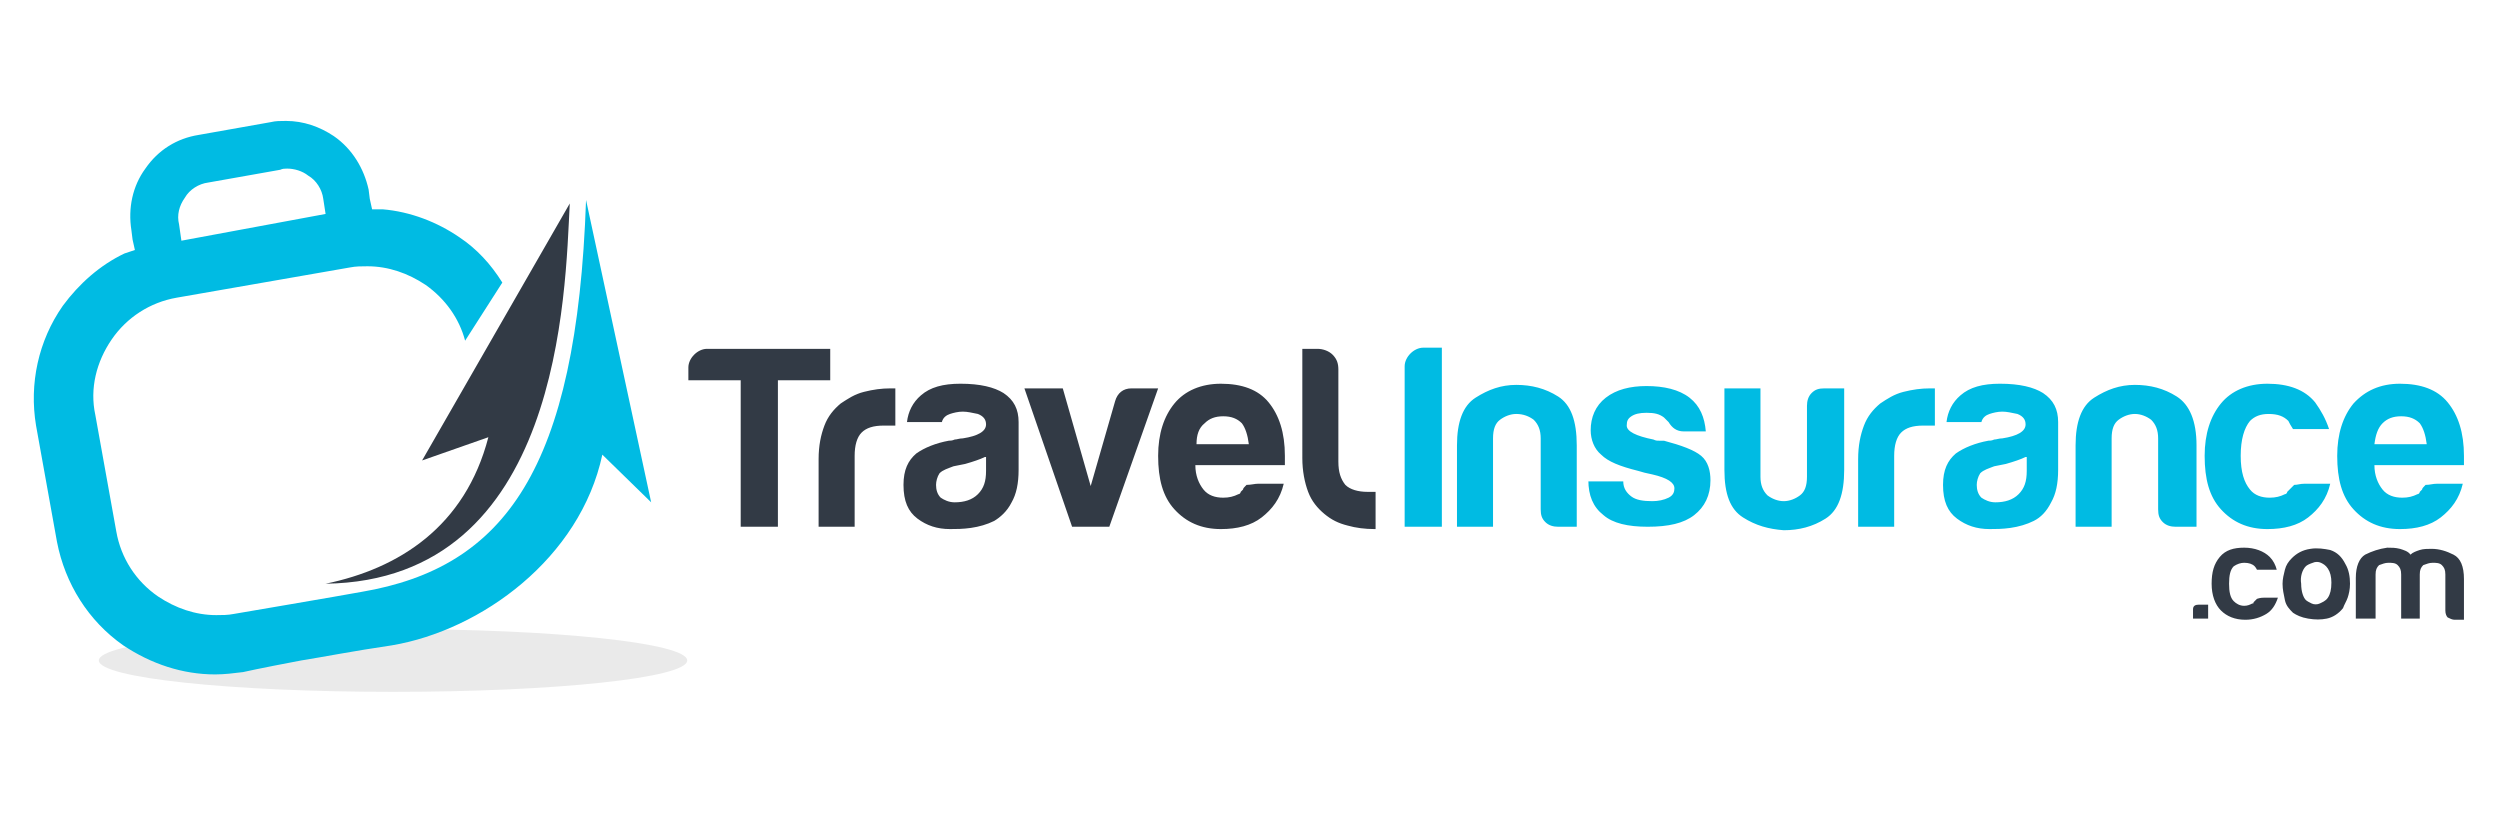 <?xml version="1.0" encoding="utf-8"?>
<!-- Generator: Adobe Illustrator 27.1.1, SVG Export Plug-In . SVG Version: 6.00 Build 0)  -->
<svg version="1.1" id="Layer_1" xmlns="http://www.w3.org/2000/svg" xmlns:xlink="http://www.w3.org/1999/xlink" x="0px" y="0px"
	 viewBox="0 0 215 70" style="enable-background:new 0 0 215 70;" xml:space="preserve">
<style type="text/css">
	.st0{fill-rule:evenodd;clip-rule:evenodd;fill:#EAEAEA;}
	.st1{fill-rule:evenodd;clip-rule:evenodd;fill:#323A45;}
	.st2{fill-rule:evenodd;clip-rule:evenodd;fill:#00BBE3;}
</style>
<g id="logo">
	<g id="Group">
		<path id="Fill-1" class="st0" d="M59.1,56.8c0,1.5-11.3,2.7-25.3,2.7c-14,0-25.3-1.2-25.3-2.7c0-1.5,11.3-2.7,25.3-2.7
			C47.8,54.1,59.1,55.3,59.1,56.8"/>
		<path id="Fill-2" class="st1" d="M28,50.2C34.3,48.9,40,45.3,42,37.6l-5.7,2L49,17.5C48.6,25.1,48.3,49.9,28,50.2"/>
		<path id="Fill-3" class="st2" d="M20.9,57.8c-0.8,0.1-1.6,0.2-2.4,0.2c-2.8,0-5.5-0.9-7.9-2.5c-3-2.1-5-5.3-5.7-8.9l-1.8-10
			c-0.6-3.6,0.2-7.3,2.3-10.3c1.4-1.9,3.2-3.5,5.3-4.5l0.9-0.3l-0.2-0.9l-0.1-0.8c-0.3-1.9,0.1-3.8,1.2-5.3c1.1-1.6,2.7-2.6,4.6-2.9
			l6.2-1.1c0.4-0.1,0.8-0.1,1.3-0.1c1.5,0,2.9,0.5,4.1,1.3c1.6,1.1,2.6,2.8,3,4.6l0.1,0.8L32,18l0.9,0c2.4,0.2,4.7,1.1,6.6,2.4
			c1.5,1,2.7,2.3,3.7,3.9l-3.2,5c-0.5-1.9-1.7-3.6-3.4-4.8c-1.5-1-3.2-1.6-5-1.6c-0.5,0-1,0-1.5,0.1l-14.9,2.6
			c-2.3,0.4-4.3,1.7-5.6,3.6c-1.3,1.9-1.9,4.2-1.4,6.5l1.8,10c0.4,2.3,1.7,4.3,3.6,5.6c1.5,1,3.2,1.6,5,1.6c0.5,0,1,0,1.5-0.1
			c0,0,9.4-1.6,11-1.9c12.3-2.1,18.5-10.5,19.3-33.7L56,43.2l-4.2-4.1C49.9,48,41.4,54.2,33.7,55.5c-3.4,0.5-5.9,1-7.8,1.3
			C22.2,57.5,20.9,57.8,20.9,57.8L20.9,57.8z M28,18.4l-0.2-1.3c-0.1-0.8-0.6-1.6-1.3-2c-0.5-0.4-1.2-0.6-1.8-0.6
			c-0.2,0-0.4,0-0.6,0.1l-6.2,1.1c-0.8,0.1-1.6,0.6-2,1.3c-0.5,0.7-0.7,1.5-0.5,2.3l0.2,1.4L28,18.4L28,18.4z"/>
		<path id="Fill-4" class="st1" d="M63.7,45.3V32.7h-4.5v-1.1c0-0.4,0.2-0.8,0.5-1.1c0.3-0.3,0.7-0.5,1.1-0.5h10.6v2.7h-4.5v12.6
			H63.7z M70.4,45.3v-5.8c0-1.2,0.2-2.1,0.5-2.9c0.3-0.8,0.8-1.4,1.4-1.9c0.6-0.4,1.2-0.8,2-1c0.8-0.2,1.5-0.3,2.3-0.3
			c0.1,0,0.1,0,0.2,0c0.1,0,0.2,0,0.2,0v3.2h-1c-0.9,0-1.5,0.2-1.9,0.6c-0.4,0.4-0.6,1.1-0.6,2v6.1H70.4z M113.3,30
			c0.5,0,1,0.2,1.3,0.5c0.4,0.4,0.5,0.8,0.5,1.3v7.9c0,0.9,0.2,1.5,0.6,2c0.4,0.4,1.1,0.6,1.9,0.6h0.7v3.2c-0.1,0,0,0-0.1,0
			c-0.8,0-1.6-0.1-2.3-0.3c-0.8-0.2-1.4-0.5-2-1c-0.6-0.5-1.1-1.1-1.4-1.9c-0.3-0.8-0.5-1.8-0.5-2.9V30H113.3z M85.5,44.8
			c-0.6,0.3-1.3,0.5-2,0.6c-0.7,0.1-1.3,0.1-1.8,0.1c-1.1,0-2-0.3-2.8-0.9c-0.8-0.6-1.2-1.5-1.2-2.9c0-1.3,0.4-2.1,1.1-2.7
			c0.7-0.5,1.7-0.9,2.8-1.1c0.1,0,0.3,0,0.5-0.1c0.2,0,0.4-0.1,0.7-0.1c1.3-0.2,2-0.6,2-1.2c0-0.4-0.2-0.7-0.7-0.9
			c-0.5-0.1-0.9-0.2-1.3-0.2c-0.4,0-0.8,0.1-1.1,0.2c-0.3,0.1-0.6,0.3-0.7,0.7h-3c0.1-0.9,0.5-1.7,1.2-2.3c0.8-0.7,1.9-1,3.4-1
			c1.7,0,2.9,0.3,3.7,0.8c0.9,0.6,1.3,1.4,1.3,2.5v4.1c0,1.2-0.2,2.1-0.6,2.8C86.6,44,86,44.5,85.5,44.8z M84.7,39.3
			c-0.4,0.2-1,0.4-1.7,0.6l-1,0.2c-0.5,0.2-0.9,0.3-1.2,0.6c-0.2,0.3-0.3,0.7-0.3,1c0,0.4,0.1,0.8,0.4,1.1c0.3,0.2,0.7,0.4,1.2,0.4
			c0.8,0,1.5-0.2,2-0.7c0.5-0.5,0.7-1.1,0.7-2V39.3z M95.4,45.3h-3.2l-4.1-11.9h3.3l2.4,8.4l2.1-7.3c0.2-0.7,0.7-1.1,1.4-1.1h2.3
			L95.4,45.3z M108.2,41.6h2.2c-0.3,1.3-1,2.2-1.9,2.9c-0.9,0.7-2.1,1-3.5,1c-1.7,0-3-0.6-4-1.7c-1-1.1-1.4-2.6-1.4-4.6
			c0-1.9,0.5-3.4,1.4-4.5c0.9-1.1,2.3-1.7,4-1.7c1.8,0,3.2,0.5,4.1,1.6c0.9,1.1,1.4,2.6,1.4,4.6c0,0.1,0,0.2,0,0.3
			c0,0.1,0,0.1,0,0.2c0,0.1,0,0.3,0,0.3h-7.7c0,0.9,0.3,1.6,0.7,2.1c0.4,0.5,1,0.7,1.7,0.7c0.5,0,0.9-0.1,1.3-0.3
			c0.1,0,0.2-0.1,0.2-0.2c0.1-0.1,0.2-0.2,0.2-0.2c0-0.1,0.1-0.2,0.3-0.4C107.6,41.7,107.9,41.6,108.2,41.6z M102.9,38.2h4.5
			c-0.1-0.8-0.3-1.4-0.6-1.8c-0.4-0.4-0.9-0.6-1.6-0.6c-0.7,0-1.2,0.2-1.6,0.6C103.1,36.8,102.9,37.4,102.9,38.2L102.9,38.2z"/>
		<path id="Fill-5" class="st2" d="M120.8,45.3V31.5c0-0.4,0.2-0.8,0.5-1.1c0.3-0.3,0.7-0.5,1.1-0.5h1.6v15.4H120.8z M135.6,45.3
			h-1.6c-0.4,0-0.8-0.1-1.1-0.4c-0.3-0.3-0.4-0.6-0.4-1.1v-6.1c0-0.7-0.2-1.2-0.6-1.6c-0.4-0.3-0.9-0.5-1.5-0.5
			c-0.5,0-1,0.2-1.4,0.5c-0.4,0.3-0.6,0.8-0.6,1.6v7.6h-3.1v-7c0-2,0.5-3.4,1.6-4.1c1.1-0.7,2.2-1.1,3.5-1.1c1.3,0,2.5,0.3,3.6,1
			c1.1,0.7,1.6,2.1,1.6,4.2V45.3z M136.6,41.4h3c0,0.6,0.3,1,0.7,1.3c0.4,0.3,1,0.4,1.8,0.4c0.5,0,1-0.1,1.4-0.3
			c0.4-0.2,0.5-0.5,0.5-0.8c0-0.5-0.6-0.9-1.9-1.2c-0.5-0.1-0.9-0.2-1.2-0.3c-1.6-0.4-2.6-0.8-3.2-1.4c-0.6-0.5-0.9-1.3-0.9-2.1
			c0-1.1,0.4-2.1,1.3-2.8c0.9-0.7,2.1-1,3.5-1c1.5,0,2.8,0.3,3.7,1c0.9,0.7,1.3,1.7,1.4,2.9h-1.9c-0.6,0-1-0.3-1.3-0.8
			c-0.1-0.1-0.2-0.2-0.4-0.4c-0.4-0.3-0.8-0.4-1.5-0.4c-0.6,0-1,0.1-1.3,0.3c-0.3,0.2-0.4,0.4-0.4,0.8c0,0.5,0.8,0.9,2.3,1.2
			c0.2,0.1,0.3,0.1,0.5,0.1c0.1,0,0.3,0,0.4,0c1.5,0.4,2.6,0.8,3.2,1.3c0.6,0.5,0.8,1.3,0.8,2.1c0,1.3-0.5,2.3-1.4,3
			c-0.9,0.7-2.2,1-4,1c-1.7,0-3-0.3-3.8-1c-0.9-0.7-1.3-1.7-1.3-3V41.4z M158.6,33.4v7c0,2.1-0.5,3.5-1.6,4.2c-1.1,0.7-2.3,1-3.6,1
			c-1.3-0.1-2.4-0.4-3.5-1.1c-1.1-0.7-1.6-2-1.6-4.1v-7h3.1V41c0,0.7,0.2,1.2,0.6,1.6c0.4,0.3,0.9,0.5,1.4,0.5c0.5,0,1-0.2,1.4-0.5
			c0.4-0.3,0.6-0.8,0.6-1.6v-6.1c0-0.4,0.1-0.8,0.4-1.1c0.3-0.3,0.6-0.4,1.1-0.4H158.6z M159.8,45.3v-5.8c0-1.2,0.2-2.1,0.5-2.9
			c0.3-0.8,0.8-1.4,1.4-1.9c0.6-0.4,1.2-0.8,2-1c0.8-0.2,1.5-0.3,2.3-0.3c0.1,0,0.1,0,0.2,0c0.1,0,0.2,0,0.2,0v3.2h-1
			c-0.9,0-1.5,0.2-1.9,0.6c-0.4,0.4-0.6,1.1-0.6,2v6.1H159.8z M174.9,44.8c-0.6,0.3-1.3,0.5-2,0.6c-0.7,0.1-1.3,0.1-1.8,0.1
			c-1.1,0-2-0.3-2.8-0.9c-0.8-0.6-1.2-1.5-1.2-2.9c0-1.3,0.4-2.1,1.1-2.7c0.7-0.5,1.7-0.9,2.8-1.1c0.1,0,0.3,0,0.5-0.1
			c0.2,0,0.4-0.1,0.7-0.1c1.3-0.2,2-0.6,2-1.2c0-0.4-0.2-0.7-0.7-0.9c-0.5-0.1-0.9-0.2-1.3-0.2c-0.4,0-0.8,0.1-1.1,0.2
			c-0.3,0.1-0.6,0.3-0.7,0.7h-3c0.1-0.9,0.5-1.7,1.2-2.3c0.8-0.7,1.9-1,3.4-1c1.7,0,2.9,0.3,3.7,0.8c0.9,0.6,1.3,1.4,1.3,2.5v4.1
			c0,1.2-0.2,2.1-0.6,2.8C176,44,175.5,44.5,174.9,44.8z M174.2,39.3c-0.4,0.2-1,0.4-1.7,0.6l-1,0.2c-0.5,0.2-0.9,0.3-1.2,0.6
			c-0.2,0.3-0.3,0.7-0.3,1c0,0.4,0.1,0.8,0.4,1.1c0.3,0.2,0.7,0.4,1.2,0.4c0.8,0,1.5-0.2,2-0.7c0.5-0.5,0.7-1.1,0.7-2V39.3z
			 M188.7,45.3h-1.6c-0.4,0-0.8-0.1-1.1-0.4c-0.3-0.3-0.4-0.6-0.4-1.1v-6.1c0-0.7-0.2-1.2-0.6-1.6c-0.4-0.3-0.9-0.5-1.4-0.5
			c-0.5,0-1,0.2-1.4,0.5c-0.4,0.3-0.6,0.8-0.6,1.6v7.6h-3.1v-7c0-2,0.5-3.4,1.6-4.1c1.1-0.7,2.2-1.1,3.5-1.1c1.3,0,2.5,0.3,3.6,1
			c1.1,0.7,1.7,2.1,1.7,4.2V45.3z M198.2,41.6h2.2c-0.3,1.3-1,2.2-1.9,2.9c-0.9,0.7-2.1,1-3.5,1c-1.7,0-3-0.6-4-1.7
			c-1-1.1-1.4-2.6-1.4-4.6c0-1.9,0.5-3.4,1.4-4.5c0.9-1.1,2.3-1.7,4-1.7c1.8,0,3.2,0.5,4.1,1.6c0.5,0.7,0.9,1.4,1.2,2.3h-3.1
			c-0.2-0.3-0.3-0.5-0.4-0.7c-0.4-0.4-0.9-0.6-1.7-0.6c-0.7,0-1.2,0.2-1.6,0.6c-0.5,0.6-0.8,1.6-0.8,3c0,1.4,0.3,2.3,0.8,2.9
			c0.4,0.5,1,0.7,1.7,0.7c0.5,0,0.9-0.1,1.3-0.3c0.1,0,0.2-0.1,0.2-0.2c0.1-0.1,0.2-0.2,0.2-0.2c0.1-0.1,0.2-0.2,0.4-0.4
			C197.6,41.7,197.8,41.6,198.2,41.6z M209.6,41.6h2.2c-0.3,1.3-1,2.2-1.9,2.9c-0.9,0.7-2.1,1-3.5,1c-1.7,0-3-0.6-4-1.7
			c-1-1.1-1.4-2.6-1.4-4.6c0-1.9,0.5-3.4,1.4-4.5c1-1.1,2.3-1.7,4-1.7c1.8,0,3.2,0.5,4.1,1.6c0.9,1.1,1.4,2.6,1.4,4.6
			c0,0.1,0,0.2,0,0.3c0,0.1,0,0.1,0,0.2c0,0.1,0,0.3,0,0.3h-7.7c0,0.9,0.3,1.6,0.7,2.1c0.4,0.5,1,0.7,1.7,0.7c0.5,0,0.9-0.1,1.3-0.3
			c0.1,0,0.2-0.1,0.2-0.2c0.1-0.1,0.2-0.2,0.2-0.2c0-0.1,0.1-0.2,0.3-0.4C209,41.7,209.2,41.6,209.6,41.6z M204.2,38.2h4.5
			c-0.1-0.8-0.3-1.4-0.6-1.8c-0.4-0.4-0.9-0.6-1.6-0.6c-0.7,0-1.2,0.2-1.6,0.6C204.5,36.8,204.3,37.4,204.2,38.2L204.2,38.2z"/>
		<path id="Fill-6" class="st1" d="M189.1,52h0.8v1.2h-1.3v-0.8C188.6,52.1,188.8,52,189.1,52z M194.7,51.4h1.2
			c-0.2,0.6-0.5,1.1-1,1.4c-0.5,0.3-1.1,0.5-1.8,0.5c-0.9,0-1.6-0.3-2.1-0.8c-0.5-0.5-0.8-1.3-0.8-2.3c0-1,0.2-1.7,0.7-2.3
			c0.5-0.6,1.2-0.8,2.1-0.8c0.9,0,1.7,0.3,2.2,0.8c0.3,0.3,0.5,0.7,0.6,1.1h-1.7c-0.1-0.2-0.2-0.3-0.2-0.3c-0.2-0.2-0.5-0.3-0.9-0.3
			c-0.3,0-0.6,0.1-0.9,0.3c-0.3,0.3-0.4,0.8-0.4,1.5c0,0.7,0.1,1.2,0.4,1.5c0.2,0.2,0.5,0.4,0.9,0.4c0.3,0,0.5-0.1,0.7-0.2
			c0.1,0,0.1,0,0.1-0.1c0,0,0.1-0.1,0.1-0.1c0,0,0.1-0.1,0.2-0.2C194.4,51.4,194.6,51.4,194.7,51.4z M197.2,52.7
			c-0.3-0.3-0.6-0.6-0.7-1.1c-0.1-0.5-0.2-0.9-0.2-1.4c0-0.4,0.1-0.8,0.2-1.2c0.1-0.4,0.3-0.7,0.6-1c0.4-0.4,0.9-0.7,1.6-0.8
			c0.6-0.1,1.2,0,1.7,0.1c0.6,0.2,1,0.6,1.3,1.2c0.3,0.5,0.4,1.1,0.4,1.7c0,0.5-0.1,0.9-0.2,1.2c-0.1,0.3-0.3,0.6-0.4,0.9
			c-0.4,0.5-0.9,0.8-1.4,0.9c-0.5,0.1-1,0.1-1.6,0C197.9,53.1,197.5,52.9,197.2,52.7z M198.3,48.7c-0.3,0.3-0.5,0.9-0.4,1.5
			c0,0.7,0.2,1.2,0.4,1.4c0.1,0.1,0.3,0.2,0.5,0.3c0.2,0.1,0.5,0.1,0.7,0c0.2-0.1,0.5-0.2,0.7-0.5c0.2-0.3,0.3-0.7,0.3-1.3
			c0-0.5-0.1-0.9-0.3-1.2c-0.2-0.3-0.4-0.4-0.6-0.5c-0.2-0.1-0.5-0.1-0.7,0C198.6,48.5,198.4,48.6,198.3,48.7z M208.1,53.2h-1.6
			v-3.8c0-0.4-0.1-0.6-0.3-0.8c-0.2-0.2-0.5-0.2-0.8-0.2c-0.3,0-0.5,0.1-0.8,0.2c-0.2,0.2-0.3,0.4-0.3,0.8v3.8h-1.7v-3.5
			c0-1,0.3-1.7,0.8-2c0.6-0.3,1.2-0.5,1.9-0.6c0.4,0,0.7,0,1.1,0.1c0.3,0.1,0.7,0.2,0.9,0.5c0.2-0.2,0.5-0.3,0.8-0.4
			c0.3-0.1,0.7-0.1,1-0.1c0.7,0,1.3,0.2,1.9,0.5c0.6,0.3,0.9,1,0.9,2.1v3.5h-0.8c-0.2,0-0.4-0.1-0.6-0.2c-0.1-0.1-0.2-0.3-0.2-0.6
			v-3.1c0-0.4-0.1-0.6-0.3-0.8c-0.2-0.2-0.5-0.2-0.8-0.2c-0.3,0-0.5,0.1-0.8,0.2c-0.2,0.2-0.3,0.4-0.3,0.8V53.2L208.1,53.2z"/>
	</g>
</g>
<g>
</g>
<g>
</g>
<g>
</g>
<g>
</g>
<g>
</g>
<g>
</g>
<g>
</g>
<g>
</g>
<g>
</g>
<g>
</g>
<g>
</g>
<g>
</g>
<g>
</g>
<g>
</g>
<g>
</g>
</svg>
